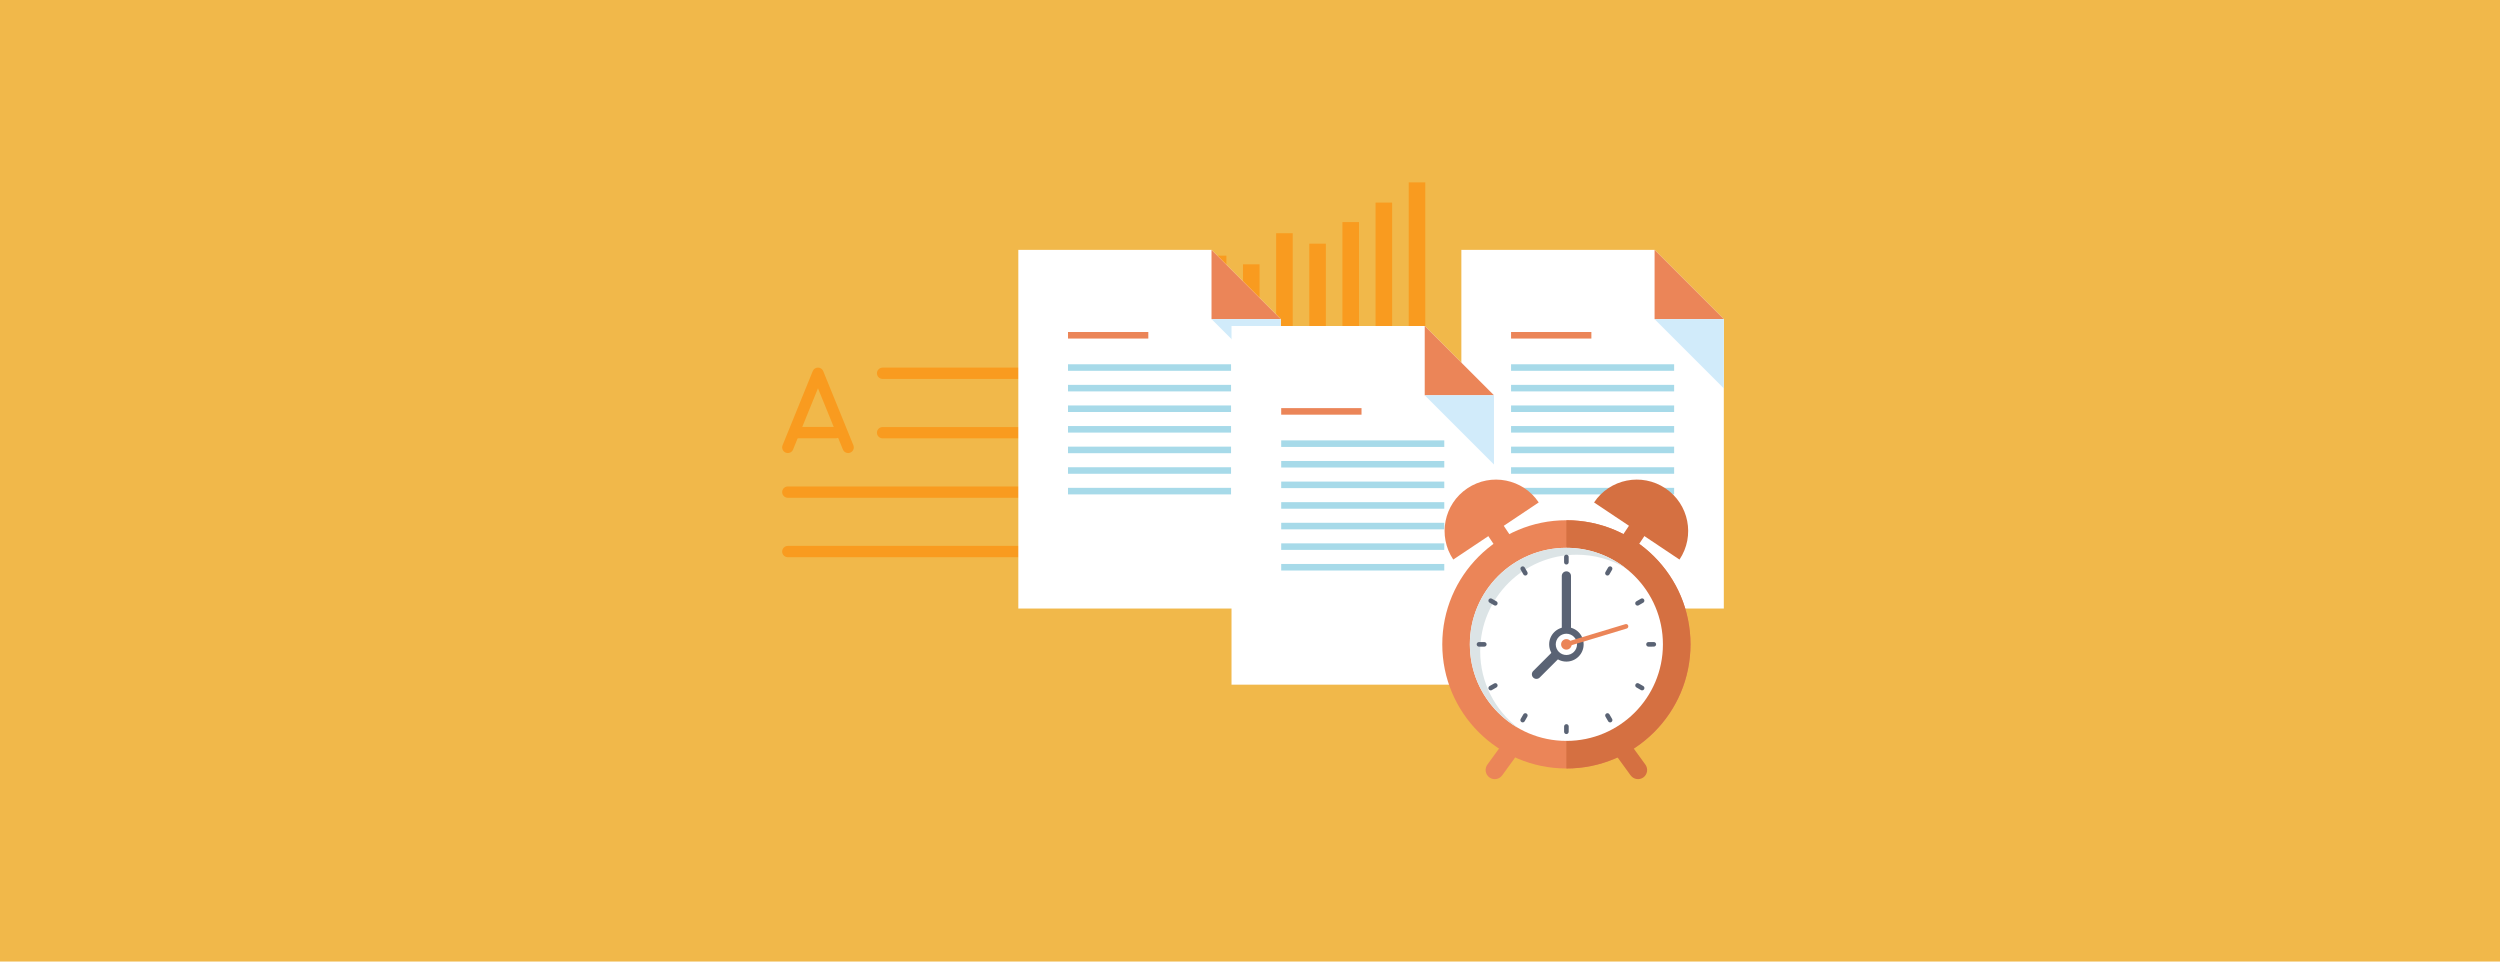<?xml version="1.0" encoding="UTF-8"?><svg id="a" xmlns="http://www.w3.org/2000/svg" xmlns:xlink="http://www.w3.org/1999/xlink" viewBox="0 0 1250 480.77"><defs><filter id="g" filterUnits="userSpaceOnUse"><feOffset dx="3" dy="1"/><feGaussianBlur result="h" stdDeviation="1"/><feFlood flood-color="#231f20" flood-opacity=".25"/><feComposite in2="h" operator="in"/><feComposite in="SourceGraphic"/></filter><filter id="i" filterUnits="userSpaceOnUse"><feOffset dx="3" dy="1"/><feGaussianBlur result="j" stdDeviation="1"/><feFlood flood-color="#231f20" flood-opacity=".25"/><feComposite in2="j" operator="in"/><feComposite in="SourceGraphic"/></filter><filter id="k" filterUnits="userSpaceOnUse"><feOffset dx="1" dy="1"/><feGaussianBlur result="l" stdDeviation="1"/><feFlood flood-color="#231f20" flood-opacity=".25"/><feComposite in2="l" operator="in"/><feComposite in="SourceGraphic"/></filter></defs><rect x="-62.81" y="-55.53" width="1369.67" height="576" style="fill:#f1b84a;"/><g><g><g><rect x="571.78" y="138.89" width="8.29" height="32.22" style="fill:#f99b1f;"/><rect x="588.35" y="132.62" width="8.29" height="38.49" style="fill:#f99b1f;"/><rect x="604.92" y="127.82" width="8.28" height="43.29" style="fill:#f99b1f;"/><rect x="621.49" y="132.16" width="8.29" height="38.95" style="fill:#f99b1f;"/><rect x="638.07" y="116.61" width="8.29" height="54.5" style="fill:#f99b1f;"/><rect x="654.64" y="121.83" width="8.29" height="49.28" style="fill:#f99b1f;"/><rect x="671.21" y="111.04" width="8.29" height="60.07" style="fill:#f99b1f;"/><rect x="687.78" y="101.29" width="8.29" height="69.81" style="fill:#f99b1f;"/><rect x="704.36" y="91.19" width="8.28" height="79.91" style="fill:#f99b1f;"/></g><g><path d="m618.4,189.47h-177.1c-1.56,0-2.83-1.27-2.83-2.83s1.27-2.83,2.83-2.83h177.1c1.56,0,2.83,1.27,2.83,2.83s-1.27,2.83-2.83,2.83Z" style="fill:#f99b1f;"/><path d="m618.4,219.18h-177.1c-1.56,0-2.83-1.27-2.83-2.83s1.27-2.83,2.83-2.83h177.1c1.56,0,2.83,1.27,2.83,2.83s-1.27,2.83-2.83,2.83Z" style="fill:#f99b1f;"/><path d="m618.4,248.89h-224.49c-1.56,0-2.83-1.27-2.83-2.83s1.27-2.83,2.83-2.83h224.49c1.56,0,2.83,1.27,2.83,2.83s-1.27,2.83-2.83,2.83Z" style="fill:#f99b1f;"/><path d="m618.4,278.61h-224.49c-1.56,0-2.83-1.27-2.83-2.83s1.27-2.83,2.83-2.83h224.49c1.56,0,2.83,1.27,2.83,2.83s-1.27,2.83-2.83,2.83Z" style="fill:#f99b1f;"/><g><path d="m424.07,226.53c-1.12,0-2.18-.66-2.62-1.76l-12.46-30.63-12.45,30.62c-.59,1.45-2.24,2.14-3.69,1.56-1.45-.59-2.14-2.24-1.56-3.69l15.08-37.07c.43-1.06,1.47-1.76,2.62-1.76s2.19.7,2.62,1.76l15.08,37.07c.59,1.45-.11,3.1-1.55,3.69-.35.14-.71.21-1.07.21Z" style="fill:#f99b1f;"/><path d="m417.96,219.13h-19.93c-1.56,0-2.83-1.27-2.83-2.83s1.27-2.83,2.83-2.83h19.93c1.56,0,2.83,1.27,2.83,2.83s-1.27,2.83-2.83,2.83Z" style="fill:#f99b1f;"/></g></g><g><g style="filter:url(#g);"><polygon points="858.91 303.28 858.91 206.89 858.91 158.56 824.29 123.93 727.68 123.93 727.68 159.71 727.68 206.89 727.68 303.28 858.91 303.28" style="fill:#fff;"/><polygon points="824.29 158.56 858.91 158.56 824.29 123.93 824.29 158.56" style="fill:#eb8558;"/><polygon points="858.91 158.56 824.29 158.56 858.91 193.19 858.91 158.56" style="fill:#d1ebfa;"/><rect x="752.53" y="165" width="40.16" height="3.28" style="fill:#eb8558;"/><g><rect x="752.53" y="181.13" width="81.54" height="3.28" style="fill:#a7dae9;"/><rect x="752.53" y="191.43" width="81.54" height="3.27" style="fill:#a7dae9;"/><rect x="752.53" y="201.73" width="81.54" height="3.27" style="fill:#a7dae9;"/><rect x="752.53" y="212.02" width="81.54" height="3.28" style="fill:#a7dae9;"/><rect x="752.53" y="222.32" width="81.54" height="3.28" style="fill:#a7dae9;"/><rect x="752.53" y="232.62" width="81.54" height="3.27" style="fill:#a7dae9;"/><rect x="752.53" y="242.92" width="81.54" height="3.28" style="fill:#a7dae9;"/></g></g><g style="filter:url(#i);"><polygon points="637.39 303.28 637.39 206.89 637.39 158.56 602.76 123.93 506.16 123.93 506.16 159.71 506.16 206.89 506.16 303.28 637.39 303.28" style="fill:#fff;"/><polygon points="602.76 158.56 637.39 158.56 602.76 123.93 602.76 158.56" style="fill:#eb8558;"/><polygon points="637.39 158.56 602.76 158.56 637.39 193.19 637.39 158.56" style="fill:#d1ebfa;"/><rect x="531" y="165" width="40.16" height="3.28" style="fill:#eb8558;"/><g><rect x="531" y="181.13" width="81.54" height="3.28" style="fill:#a7dae9;"/><rect x="531" y="191.43" width="81.54" height="3.27" style="fill:#a7dae9;"/><rect x="531" y="201.73" width="81.54" height="3.27" style="fill:#a7dae9;"/><rect x="531" y="212.02" width="81.54" height="3.28" style="fill:#a7dae9;"/><rect x="531" y="222.32" width="81.54" height="3.28" style="fill:#a7dae9;"/><rect x="531" y="232.62" width="81.54" height="3.27" style="fill:#a7dae9;"/><rect x="531" y="242.92" width="81.54" height="3.28" style="fill:#a7dae9;"/></g></g><g style="filter:url(#k);"><polygon points="745.99 341.35 745.99 244.95 745.99 196.63 711.36 161.99 614.76 161.99 614.76 197.77 614.76 244.95 614.76 341.35 745.99 341.35" style="fill:#fff;"/><polygon points="711.36 196.63 745.99 196.63 711.36 161.99 711.36 196.63" style="fill:#eb8558;"/><polygon points="745.99 196.63 711.36 196.63 745.99 231.26 745.99 196.63" style="fill:#d1ebfa;"/><rect x="639.6" y="203.06" width="40.16" height="3.28" style="fill:#eb8558;"/><g><rect x="639.6" y="219.19" width="81.54" height="3.28" style="fill:#a7dae9;"/><rect x="639.6" y="229.49" width="81.54" height="3.27" style="fill:#a7dae9;"/><rect x="639.6" y="239.79" width="81.54" height="3.27" style="fill:#a7dae9;"/><rect x="639.6" y="250.08" width="81.54" height="3.28" style="fill:#a7dae9;"/><rect x="639.6" y="260.39" width="81.54" height="3.28" style="fill:#a7dae9;"/><rect x="639.6" y="270.68" width="81.54" height="3.27" style="fill:#a7dae9;"/><rect x="639.6" y="280.98" width="81.54" height="3.28" style="fill:#a7dae9;"/></g></g></g></g><g><g><path d="m845.26,322.18c0,34.28-27.79,62.06-62.06,62.06s-62.06-27.79-62.06-62.06,27.79-62.06,62.06-62.06,62.06,27.79,62.06,62.06Z" style="fill:#eb8558;"/><path d="m783.19,260.12c34.28,0,62.06,27.79,62.06,62.06s-27.79,62.06-62.06,62.06v-124.12Z" style="fill:#d57041;"/><path d="m831.46,322.18c0,26.66-21.6,48.27-48.27,48.27s-48.27-21.62-48.27-48.27,21.62-48.27,48.27-48.27,48.27,21.61,48.27,48.27Z" style="fill:#fff;"/><path d="m740.1,325.63c0-26.66,21.61-48.27,48.26-48.27,8.8,0,17.02,2.36,24.13,6.47-8.13-6.21-18.28-9.92-29.3-9.92-26.65,0-48.27,21.61-48.27,48.27,0,17.87,9.72,33.46,24.15,41.81-11.54-8.82-18.97-22.72-18.97-38.36Z" style="fill:#dce4e6;"/><path d="m791.82,322.18c0,4.76-3.86,8.62-8.62,8.62s-8.62-3.86-8.62-8.62,3.87-8.62,8.62-8.62,8.62,3.86,8.62,8.62Z" style="fill:#5a6374;"/><g><path d="m783.2,324.48c-1.26,0-2.3-1.03-2.3-2.3v-34.21c0-1.26,1.03-2.3,2.3-2.3s2.3,1.03,2.3,2.3v34.21c0,1.27-1.03,2.3-2.3,2.3h0Z" style="fill:#5a6374;"/><g><path d="m803.71,287.77c-.19,0-.39-.05-.57-.16-.55-.32-.74-1.02-.42-1.57l1.33-2.3c.32-.55,1.01-.74,1.57-.42.55.32.74,1.02.42,1.58l-1.33,2.3c-.21.37-.6.57-1,.57h0Z" style="fill:#5a6374;"/><path d="m761.34,361.2c-.2,0-.39-.05-.58-.16-.55-.32-.74-1.02-.42-1.57l1.33-2.3c.31-.55,1.02-.74,1.57-.42.55.31.74,1.02.42,1.57l-1.32,2.3c-.21.37-.6.58-.99.58h0Z" style="fill:#5a6374;"/><path d="m821.05,345.18c-.2,0-.39-.05-.57-.15l-2.28-1.32c-.55-.32-.74-1.02-.42-1.58.31-.54,1.01-.74,1.57-.42l2.29,1.32c.55.31.74,1.02.42,1.57-.21.37-.6.57-1,.57h0Z" style="fill:#5a6374;"/><path d="m747.65,302.8c-.2,0-.39-.04-.57-.15l-2.3-1.32c-.55-.32-.74-1.02-.43-1.57.32-.55,1.02-.74,1.57-.42l2.31,1.32c.55.31.74,1.01.42,1.57-.21.37-.59.57-1,.57h0Z" style="fill:#5a6374;"/></g><g><path d="m762.68,287.77c-.4,0-.79-.21-1-.58l-1.32-2.3c-.32-.55-.12-1.25.43-1.57.55-.31,1.25-.12,1.57.43l1.32,2.29c.32.56.12,1.26-.43,1.57-.18.11-.38.16-.57.16h0Z" style="fill:#5a6374;"/><path d="m805.07,361.2c-.39,0-.78-.21-.99-.57l-1.34-2.3c-.32-.55-.13-1.26.41-1.58.55-.32,1.25-.13,1.57.42l1.34,2.31c.32.55.13,1.25-.42,1.57-.18.11-.38.16-.58.16h0Z" style="fill:#5a6374;"/><path d="m745.35,345.18c-.4,0-.79-.21-1-.58-.31-.55-.12-1.25.43-1.57l2.31-1.31c.56-.31,1.26-.12,1.56.43.32.55.12,1.26-.42,1.57l-2.31,1.32c-.18.1-.38.15-.57.15h0Z" style="fill:#5a6374;"/><path d="m818.76,302.8c-.4,0-.78-.2-1-.57-.32-.54-.13-1.25.42-1.57l2.29-1.32c.55-.32,1.25-.13,1.57.42.32.55.13,1.26-.42,1.58l-2.29,1.32c-.18.11-.38.16-.57.16h0Z" style="fill:#5a6374;"/></g><g><path d="m742.14,323.33h-2.66c-.63,0-1.14-.52-1.14-1.16s.51-1.14,1.15-1.14h2.66c.63,0,1.15.52,1.15,1.15s-.52,1.15-1.15,1.15h0Z" style="fill:#5a6374;"/><path d="m824.25,323.33c-.63,0-1.14-.51-1.15-1.15,0-.64.51-1.15,1.14-1.16h2.67s0,0,0,0c.63,0,1.14.51,1.15,1.14,0,.63-.51,1.14-1.15,1.15l-2.67.02h0Z" style="fill:#5a6374;"/><path d="m783.19,367.04h0c-.64,0-1.15-.52-1.14-1.16v-2.66c.02-.63.53-1.15,1.16-1.15h.01c.63,0,1.14.53,1.14,1.16l-.02,2.67c0,.63-.51,1.14-1.14,1.14h0Z" style="fill:#5a6374;"/><path d="m783.19,282.27c-.63,0-1.15-.51-1.15-1.15v-2.65c0-.63.52-1.15,1.15-1.15s1.15.52,1.15,1.15v2.65c0,.63-.51,1.15-1.15,1.15h0Z" style="fill:#5a6374;"/></g><path d="m768.23,339.45c-.59,0-1.17-.23-1.63-.68-.89-.89-.89-2.35,0-3.25l14.38-14.39c.9-.89,2.35-.89,3.25,0,.9.9.9,2.36,0,3.26l-14.38,14.38c-.45.45-1.04.68-1.63.68h0Z" style="fill:#5a6374;"/></g><path d="m788.51,322.18c0,2.94-2.38,5.32-5.32,5.32s-5.31-2.38-5.31-5.32,2.38-5.32,5.31-5.32,5.32,2.38,5.32,5.32Z" style="fill:#fff;"/><path d="m785.83,322.18c0,1.46-1.19,2.64-2.64,2.64s-2.64-1.18-2.64-2.64,1.19-2.63,2.64-2.63,2.64,1.18,2.64,2.63Z" style="fill:#eb8558;"/><path d="m783.2,323.33c-.49,0-.95-.32-1.1-.82-.19-.6.16-1.25.76-1.43l29.83-9c.6-.19,1.25.15,1.43.76.18.61-.16,1.26-.77,1.43l-29.82,9.01c-.11.04-.22.05-.33.05h0Z" style="fill:#eb8558;"/></g><g><g><path d="m726.63,279.78c-7.88-11.8-4.72-27.76,7.08-35.64,11.8-7.89,27.76-4.72,35.65,7.08l-42.73,28.56Z" style="fill:#eb8558;"/><rect x="745.35" y="258.46" width="9.28" height="19.99" transform="translate(-22.76 461.88) rotate(-33.75)" style="fill:#eb8558;"/></g><g><path d="m839.75,279.78c7.89-11.8,4.72-27.76-7.08-35.64-11.8-7.89-27.76-4.72-35.64,7.08l42.72,28.57Z" style="fill:#d57041;"/><rect x="806.41" y="263.82" width="19.98" height="9.28" transform="translate(139.12 797.48) rotate(-56.2)" style="fill:#d57041;"/></g></g><g><path d="m751.08,387.69c-1.48,2.04-4.34,2.5-6.38,1.02h0c-2.04-1.49-2.5-4.35-1.02-6.39l7.63-10.51c1.49-2.04,4.34-2.5,6.39-1.02h0c2.04,1.49,2.49,4.35,1.01,6.39l-7.63,10.52Z" style="fill:#eb8558;"/><path d="m815.31,387.68c1.49,2.04,4.34,2.5,6.38,1.02h0c2.04-1.48,2.49-4.34,1.01-6.39l-7.63-10.51c-1.48-2.04-4.34-2.5-6.38-1.02h0c-2.04,1.49-2.5,4.35-1.02,6.39l7.63,10.51Z" style="fill:#d57041;"/></g></g></g></svg>